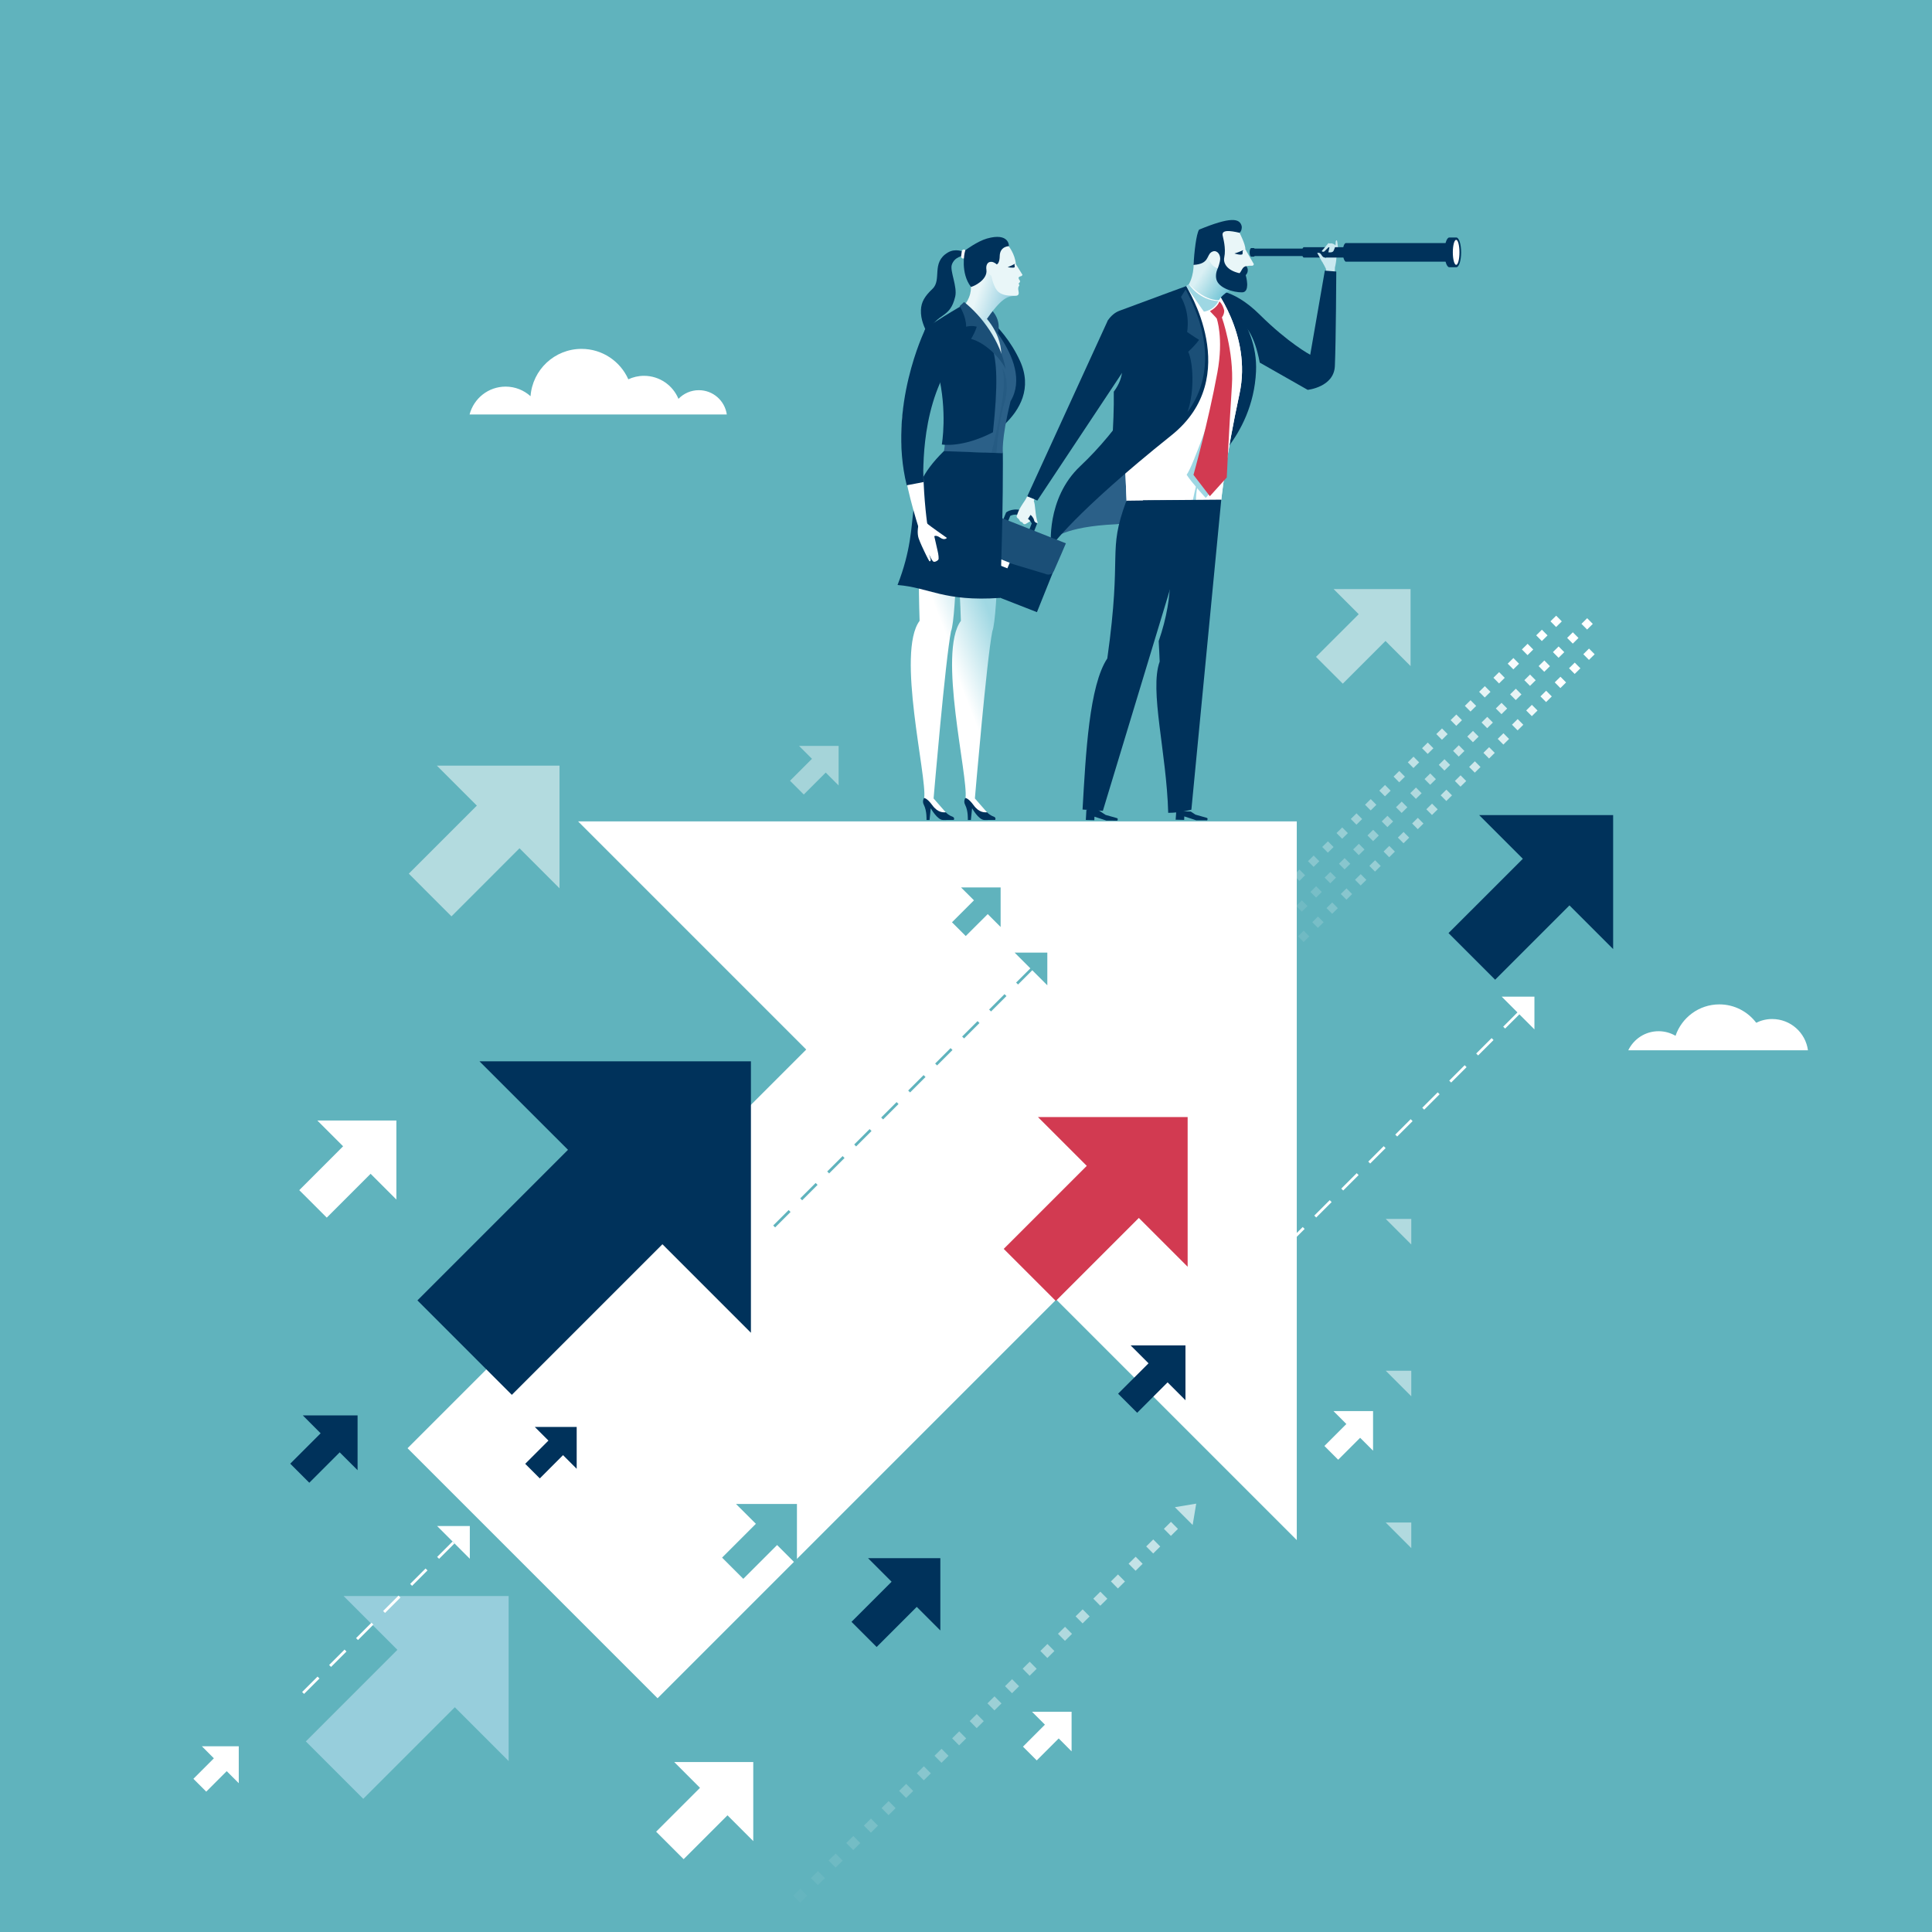 <?xml version="1.0" encoding="UTF-8"?>
<svg xmlns="http://www.w3.org/2000/svg" xmlns:xlink="http://www.w3.org/1999/xlink" viewBox="0 0 708.66 708.66">
  <defs>
    <style>
      .cls-1 {
        fill: #60b3bd;
      }

      .cls-2 {
        fill: url(#linear-gradient-4);
      }

      .cls-3 {
        fill: url(#linear-gradient-3);
      }

      .cls-4 {
        fill: url(#linear-gradient-2);
      }

      .cls-5 {
        fill: url(#linear-gradient);
      }

      .cls-6 {
        opacity: .05;
      }

      .cls-6, .cls-7, .cls-8, .cls-9, .cls-10, .cls-11, .cls-12, .cls-13, .cls-14, .cls-15, .cls-16, .cls-17, .cls-18, .cls-19, .cls-20, .cls-21, .cls-22, .cls-23, .cls-24, .cls-25, .cls-26, .cls-27 {
        fill: #fff;
      }

      .cls-7 {
        opacity: .25;
      }

      .cls-8 {
        opacity: .1;
      }

      .cls-9 {
        opacity: .15;
      }

      .cls-10 {
        opacity: .5;
      }

      .cls-11 {
        opacity: .2;
      }

      .cls-12 {
        opacity: .3;
      }

      .cls-13 {
        opacity: .45;
      }

      .cls-14 {
        opacity: .95;
      }

      .cls-15 {
        opacity: .43;
      }

      .cls-16 {
        opacity: .4;
      }

      .cls-17 {
        opacity: .65;
      }

      .cls-18 {
        opacity: .35;
      }

      .cls-19 {
        opacity: .52;
      }

      .cls-20 {
        opacity: .55;
      }

      .cls-21 {
        opacity: .6;
      }

      .cls-22 {
        opacity: .9;
      }

      .cls-23 {
        opacity: .8;
      }

      .cls-24 {
        opacity: .85;
      }

      .cls-25 {
        opacity: .75;
      }

      .cls-26 {
        opacity: .7;
      }

      .cls-28 {
        fill: #cae9f0;
      }

      .cls-29 {
        isolation: isolate;
      }

      .cls-30 {
        fill: #9ed7e3;
      }

      .cls-31 {
        fill: #e9f6f8;
      }

      .cls-32 {
        fill: url(#New_Gradient_Swatch_16);
      }

      .cls-33 {
        fill: #00325b;
      }

      .cls-34, .cls-35 {
        fill: #1b4f77;
      }

      .cls-36 {
        opacity: .63;
      }

      .cls-37 {
        opacity: .51;
      }

      .cls-38 {
        fill: #d23a51;
      }

      .cls-35 {
        mix-blend-mode: multiply;
        opacity: .29;
      }

      .cls-39 {
        fill: #97cedc;
      }

      .cls-40 {
        fill: #2b6088;
      }
    </style>
    <linearGradient id="New_Gradient_Swatch_16" data-name="New Gradient Swatch 16" x1="-467.91" y1="571.47" x2="-480.69" y2="564.44" gradientTransform="translate(965.11 -424.98) rotate(4.55)" gradientUnits="userSpaceOnUse">
      <stop offset="0" stop-color="#56b9ce"/>
      <stop offset=".56" stop-color="#a0d8e3"/>
      <stop offset="1" stop-color="#daf0f4"/>
    </linearGradient>
    <linearGradient id="linear-gradient" x1="367.65" y1="232.47" x2="348.03" y2="240.04" gradientUnits="userSpaceOnUse">
      <stop offset=".08" stop-color="#a0d8e3"/>
      <stop offset="1" stop-color="#fff"/>
    </linearGradient>
    <linearGradient id="linear-gradient-2" x1="367.5" y1="227.71" x2="347.88" y2="235.28" xlink:href="#linear-gradient"/>
    <linearGradient id="linear-gradient-3" x1="340.82" y1="117.17" x2="354.84" y2="117.17" gradientTransform="translate(23.51 -22.44) rotate(4.58)" gradientUnits="userSpaceOnUse">
      <stop offset=".08" stop-color="#a0d8e3"/>
      <stop offset="1" stop-color="#e9f6f8"/>
    </linearGradient>
    <linearGradient id="linear-gradient-4" x1="-1038.9" y1="100.13" x2="-1018.74" y2="96.4" gradientTransform="translate(-635.82 -133.09) rotate(-171.91) scale(1 -1)" gradientUnits="userSpaceOnUse">
      <stop offset="0" stop-color="#56b1ce"/>
      <stop offset="1" stop-color="#e9f6f8"/>
    </linearGradient>
  </defs>
  <g class="cls-29">
    <g id="Layer_1" data-name="Layer 1">
      <g>
        <rect class="cls-1" x="0" y="0" width="708.66" height="708.66"/>
        <path class="cls-27" d="M266.59,152.02c-.72-5.03-5.03-8.9-10.26-8.9-2.93,0-5.58,1.22-7.47,3.18-2.05-4.96-6.94-8.45-12.64-8.45-2.06,0-4,.47-5.75,1.28-2.92-6.57-9.5-11.16-17.16-11.16-9.89,0-17.98,7.65-18.71,17.36-2.42-2.18-5.62-3.52-9.14-3.52-6.36,0-11.68,4.34-13.22,10.22h94.34Z"/>
        <path class="cls-27" d="M663.16,385.25c-.87-6.48-6.41-11.47-13.13-11.47-2.1,0-4.08.5-5.85,1.37-3.1-4.09-8-6.74-13.52-6.74-7.46,0-13.79,4.82-16.07,11.52-1.83-1.06-3.94-1.68-6.21-1.68-4.91,0-9.13,2.86-11.13,7h65.91Z"/>
        <g>
          <polygon class="cls-27" points="212.05 301.29 475.66 301.29 475.66 564.91 212.05 301.29"/>
          <rect class="cls-27" x="159.4" y="425.44" width="245.43" height="129.7" transform="translate(-264.06 343.09) rotate(-45)"/>
        </g>
        <polygon class="cls-33" points="275.44 488.86 275.44 389.29 175.87 389.29 208.34 421.75 153.11 476.99 187.74 511.63 242.98 456.39 275.44 488.86"/>
        <polygon class="cls-33" points="591.7 348.12 591.7 298.98 542.56 298.98 558.58 315 531.32 342.26 548.42 359.36 575.68 332.1 591.7 348.12"/>
        <polygon class="cls-19" points="205.23 325.83 205.23 280.83 160.24 280.83 174.91 295.5 149.95 320.46 165.6 336.12 190.56 311.15 205.23 325.83"/>
        <polygon class="cls-19" points="517.4 244.32 517.4 216.08 489.17 216.08 498.38 225.29 482.71 240.95 492.54 250.77 508.2 235.11 517.4 244.32"/>
        <polygon class="cls-27" points="145.39 440 145.39 411.01 116.4 411.01 125.85 420.46 109.77 436.55 119.86 446.63 135.94 430.55 145.39 440"/>
        <polygon class="cls-27" points="276.3 675.32 276.3 646.32 247.31 646.32 256.76 655.78 240.67 671.86 250.76 681.95 266.84 665.86 276.3 675.32"/>
        <polygon class="cls-27" points="393.06 642.4 393.06 627.88 378.55 627.88 383.28 632.61 375.23 640.67 380.28 645.72 388.33 637.66 393.06 642.4"/>
        <polygon class="cls-39" points="186.57 645.96 186.57 585.42 126.02 585.42 145.76 605.16 112.18 638.75 133.24 659.81 166.83 626.22 186.57 645.96"/>
        <polygon class="cls-38" points="435.63 464.64 435.63 409.74 380.73 409.74 398.63 427.64 368.17 458.09 387.27 477.19 417.73 446.74 435.63 464.64"/>
        <polygon class="cls-27" points="87.58 654.08 87.58 640.53 74.04 640.53 78.45 644.95 70.94 652.47 75.65 657.18 83.16 649.66 87.58 654.08"/>
        <polygon class="cls-1" points="292.32 574.01 292.32 551.66 269.97 551.66 277.26 558.94 264.86 571.34 272.64 579.12 285.04 566.72 292.32 574.01"/>
        <polygon class="cls-1" points="367.03 340.02 367.03 325.51 352.51 325.51 357.25 330.24 349.19 338.29 354.24 343.34 362.3 335.29 367.03 340.02"/>
        <polygon class="cls-33" points="344.92 598.06 344.92 571.54 318.4 571.54 327.04 580.18 312.33 594.89 321.56 604.12 336.27 589.41 344.92 598.06"/>
        <polygon class="cls-33" points="131.16 539.27 131.16 519.17 111.06 519.17 117.61 525.73 106.46 536.88 113.45 543.87 124.6 532.72 131.16 539.27"/>
        <polygon class="cls-33" points="211.53 538.76 211.53 523.4 196.16 523.4 201.17 528.41 192.65 536.93 198 542.28 206.52 533.75 211.53 538.76"/>
        <polygon class="cls-27" points="503.64 532.11 503.64 517.59 489.12 517.59 493.85 522.33 485.8 530.38 490.85 535.43 498.9 527.38 503.64 532.11"/>
        <polygon class="cls-33" points="434.83 513.61 434.83 493.5 414.72 493.5 421.28 500.06 410.12 511.21 417.12 518.21 428.27 507.05 434.83 513.61"/>
        <polygon class="cls-15" points="307.61 288.11 307.61 273.6 293.1 273.6 297.83 278.33 289.78 286.38 294.83 291.43 302.88 283.38 307.61 288.11"/>
        <g>
          <g>
            <rect class="cls-6" x="471.49" y="347.15" width="2.94" height="2.94" transform="translate(-108.45 433.4) rotate(-44.69)"/>
            <rect class="cls-8" x="476.72" y="341.97" width="2.94" height="2.94" transform="translate(-103.33 435.39) rotate(-44.67)"/>
            <rect class="cls-9" x="481.95" y="336.8" width="2.94" height="2.94" transform="translate(-98.15 437.76) rotate(-44.69)"/>
            <rect class="cls-11" x="487.18" y="331.62" width="2.94" height="2.94" transform="translate(-93 439.95) rotate(-44.69)"/>
            <rect class="cls-7" x="492.41" y="326.45" width="2.94" height="2.94" transform="translate(-87.8 442.34) rotate(-44.71)"/>
            <rect class="cls-12" x="497.64" y="321.27" width="2.94" height="2.94" transform="translate(-82.72 444.18) rotate(-44.68)"/>
            <rect class="cls-18" x="502.88" y="316.1" width="2.94" height="2.94" transform="translate(-77.64 446.04) rotate(-44.64)"/>
            <rect class="cls-16" x="508.11" y="310.92" width="2.94" height="2.94" transform="translate(-72.42 448.54) rotate(-44.68)"/>
            <rect class="cls-13" x="513.34" y="305.75" width="2.94" height="2.94" transform="translate(-67.18 451.08) rotate(-44.71)"/>
            <rect class="cls-10" x="518.57" y="300.57" width="2.94" height="2.94" transform="translate(-62.18 452.66) rotate(-44.65)"/>
            <rect class="cls-20" x="523.8" y="295.4" width="2.94" height="2.94" transform="translate(-56.97 455.11) rotate(-44.68)"/>
            <rect class="cls-21" x="529.04" y="290.22" width="2.94" height="2.94" transform="translate(-51.8 457.35) rotate(-44.68)"/>
            <rect class="cls-17" x="534.27" y="285.05" width="2.94" height="2.94" transform="translate(-46.58 459.75) rotate(-44.71)"/>
            <rect class="cls-26" x="539.5" y="279.87" width="2.94" height="2.94" transform="translate(-41.51 461.66) rotate(-44.68)"/>
            <rect class="cls-25" x="544.73" y="274.7" width="2.94" height="2.94" transform="translate(-36.23 464.24) rotate(-44.72)"/>
            <rect class="cls-23" x="549.96" y="269.52" width="2.94" height="2.94" transform="translate(-31.19 466.08) rotate(-44.68)"/>
            <rect class="cls-24" x="555.2" y="264.34" width="2.94" height="2.94" transform="translate(-26.01 468.35) rotate(-44.69)"/>
            <rect class="cls-22" x="560.43" y="259.17" width="2.94" height="2.94" transform="translate(-20.92 470.38) rotate(-44.68)"/>
            <rect class="cls-14" x="565.66" y="253.99" width="2.94" height="2.94" transform="translate(-15.61 472.98) rotate(-44.72)"/>
            <rect class="cls-27" x="570.89" y="248.82" width="2.94" height="2.94" transform="translate(-10.64 474.69) rotate(-44.67)"/>
            <rect class="cls-27" x="576.13" y="243.64" width="2.94" height="2.94" transform="translate(-5.4 477.08) rotate(-44.69)"/>
            <rect class="cls-27" x="581.36" y="238.47" width="2.94" height="2.94" transform="translate(-.29 479.18) rotate(-44.68)"/>
          </g>
          <g>
            <rect class="cls-6" x="459.45" y="335.11" width="2.94" height="2.94" transform="translate(-103.54 420.99) rotate(-44.64)"/>
            <rect class="cls-8" x="464.68" y="329.94" width="2.94" height="2.94" transform="translate(-98.31 423.65) rotate(-44.69)"/>
            <rect class="cls-9" x="469.91" y="324.76" width="2.94" height="2.94" transform="translate(-93.22 425.51) rotate(-44.66)"/>
            <rect class="cls-11" x="475.15" y="319.59" width="2.94" height="2.94" transform="translate(-88.03 427.88) rotate(-44.68)"/>
            <rect class="cls-7" x="480.38" y="314.41" width="2.94" height="2.94" transform="translate(-82.86 430.2) rotate(-44.69)"/>
            <rect class="cls-12" x="485.61" y="309.24" width="2.94" height="2.94" transform="translate(-77.78 432.04) rotate(-44.66)"/>
            <rect class="cls-18" x="490.84" y="304.06" width="2.94" height="2.94" transform="translate(-72.57 434.5) rotate(-44.68)"/>
            <rect class="cls-16" x="496.07" y="298.89" width="2.94" height="2.94" transform="translate(-67.32 437.08) rotate(-44.72)"/>
            <rect class="cls-13" x="501.31" y="293.71" width="2.94" height="2.94" transform="translate(-62.1 439.52) rotate(-44.75)"/>
            <rect class="cls-10" x="506.54" y="288.54" width="2.94" height="2.94" transform="translate(-57.1 441.11) rotate(-44.69)"/>
            <rect class="cls-20" x="511.77" y="283.36" width="2.94" height="2.94" transform="translate(-52.08 442.83) rotate(-44.64)"/>
            <rect class="cls-21" x="517" y="278.18" width="2.95" height="2.94" transform="translate(-46.83 445.35) rotate(-44.68)"/>
            <rect class="cls-17" x="522.23" y="273.01" width="2.94" height="2.94" transform="translate(-41.62 447.72) rotate(-44.7)"/>
            <rect class="cls-26" x="527.46" y="267.83" width="2.94" height="2.94" transform="translate(-36.5 449.8) rotate(-44.69)"/>
            <rect class="cls-25" x="532.7" y="262.66" width="2.94" height="2.94" transform="translate(-31.4 451.85) rotate(-44.67)"/>
            <rect class="cls-23" x="537.93" y="257.48" width="2.94" height="2.94" transform="translate(-26.23 454.07) rotate(-44.68)"/>
            <rect class="cls-24" x="543.16" y="252.31" width="2.95" height="2.94" transform="translate(-21.08 456.27) rotate(-44.68)"/>
            <rect class="cls-22" x="548.39" y="247.13" width="2.94" height="2.94" transform="translate(-15.95 458.38) rotate(-44.67)"/>
            <rect class="cls-14" x="553.63" y="241.96" width="2.94" height="2.94" transform="translate(-10.8 460.57) rotate(-44.67)"/>
            <rect class="cls-27" x="558.86" y="236.78" width="2.94" height="2.94" transform="translate(-5.55 463.01) rotate(-44.7)"/>
            <rect class="cls-27" x="564.09" y="231.61" width="2.94" height="2.94" transform="translate(-.47 465) rotate(-44.68)"/>
            <rect class="cls-27" x="569.32" y="226.43" width="2.94" height="2.94" transform="translate(4.73 467.31) rotate(-44.69)"/>
          </g>
          <g>
            <rect class="cls-6" x="470.8" y="336.02" width="2.94" height="2.94" transform="translate(-100.87 429.39) rotate(-44.66)"/>
            <rect class="cls-8" x="476.04" y="330.85" width="2.94" height="2.94" transform="translate(-95.67 431.89) rotate(-44.69)"/>
            <rect class="cls-9" x="481.27" y="325.67" width="2.94" height="2.94" transform="translate(-90.55 433.89) rotate(-44.67)"/>
            <rect class="cls-11" x="486.5" y="320.5" width="2.94" height="2.94" transform="translate(-85.34 436.4) rotate(-44.71)"/>
            <rect class="cls-7" x="491.73" y="315.32" width="2.94" height="2.94" transform="translate(-80.19 438.57) rotate(-44.7)"/>
            <rect class="cls-12" x="496.96" y="310.14" width="2.94" height="2.94" transform="translate(-75.14 440.28) rotate(-44.66)"/>
            <rect class="cls-18" x="502.2" y="304.97" width="2.94" height="2.94" transform="translate(-69.96 442.61) rotate(-44.67)"/>
            <rect class="cls-16" x="507.43" y="299.79" width="2.94" height="2.94" transform="translate(-64.72 445.13) rotate(-44.7)"/>
            <rect class="cls-13" x="512.66" y="294.62" width="2.94" height="2.94" transform="translate(-59.55 447.38) rotate(-44.71)"/>
            <rect class="cls-10" x="517.89" y="289.44" width="2.94" height="2.94" transform="translate(-54.58 448.88) rotate(-44.64)"/>
            <rect class="cls-20" x="523.12" y="284.27" width="2.94" height="2.94" transform="translate(-49.32 451.47) rotate(-44.68)"/>
            <rect class="cls-21" x="528.36" y="279.09" width="2.94" height="2.94" transform="translate(-44.15 453.72) rotate(-44.69)"/>
            <rect class="cls-17" x="533.59" y="273.92" width="2.94" height="2.94" transform="translate(-39.02 455.85) rotate(-44.68)"/>
            <rect class="cls-26" x="538.82" y="268.74" width="2.94" height="2.94" transform="translate(-33.89 457.95) rotate(-44.68)"/>
            <rect class="cls-25" x="544.05" y="263.57" width="2.94" height="2.94" transform="translate(-28.6 460.55) rotate(-44.72)"/>
            <rect class="cls-23" x="549.28" y="258.39" width="2.94" height="2.94" transform="translate(-23.47 462.66) rotate(-44.71)"/>
            <rect class="cls-24" x="554.52" y="253.22" width="2.94" height="2.94" transform="translate(-18.39 464.65) rotate(-44.69)"/>
            <rect class="cls-22" x="559.75" y="248.04" width="2.94" height="2.94" transform="translate(-13.32 466.61) rotate(-44.67)"/>
            <rect class="cls-14" x="564.98" y="242.87" width="2.94" height="2.94" transform="translate(-8.13 468.9) rotate(-44.68)"/>
            <rect class="cls-27" x="570.21" y="237.69" width="2.94" height="2.94" transform="translate(-2.96 471.12) rotate(-44.68)"/>
            <rect class="cls-27" x="575.44" y="232.51" width="2.94" height="2.94" transform="translate(2.3 473.58) rotate(-44.71)"/>
            <rect class="cls-27" x="580.68" y="227.34" width="2.94" height="2.94" transform="translate(7.34 475.48) rotate(-44.68)"/>
          </g>
        </g>
        <g>
          <rect class="cls-27" x="481.26" y="442.9" width="8" height="1" transform="translate(-171.4 473) rotate(-45)"/>
          <rect class="cls-27" x="501.06" y="423.1" width="8" height="1" transform="translate(-151.6 481.2) rotate(-45)"/>
          <rect class="cls-27" x="491.16" y="433" width="8" height="1" transform="translate(-161.5 477.1) rotate(-45)"/>
          <rect class="cls-27" x="461.47" y="462.7" width="8" height="1" transform="translate(-191.2 464.8) rotate(-45)"/>
          <rect class="cls-27" x="471.36" y="452.8" width="8" height="1" transform="translate(-181.3 468.85) rotate(-45)"/>
          <rect class="cls-27" x="455.83" y="470.83" width="3" height="1" transform="translate(-199.33 461.43) rotate(-45)"/>
          <rect class="cls-27" x="540.66" y="383.5" width="8" height="1" transform="translate(-112.01 497.56) rotate(-45)"/>
          <rect class="cls-27" x="530.76" y="393.4" width="8" height="1" transform="translate(-121.9 493.5) rotate(-45)"/>
          <rect class="cls-27" x="520.86" y="403.3" width="8" height="1" transform="translate(-131.79 489.45) rotate(-45)"/>
          <rect class="cls-27" x="510.96" y="413.2" width="8" height="1" transform="translate(-141.7 485.3) rotate(-45)"/>
          <polygon class="cls-27" points="562.83 365.58 550.83 365.58 556.6 371.35 551.38 376.58 552.08 377.28 557.31 372.06 562.83 377.58 562.83 365.58"/>
        </g>
        <g>
          <rect class="cls-27" x="129.81" y="597.85" width="8" height="1" transform="translate(-383.93 269.91) rotate(-45)"/>
          <rect class="cls-27" x="110.01" y="617.65" width="8" height="1" transform="translate(-403.71 261.67) rotate(-45)"/>
          <rect class="cls-27" x="119.91" y="607.75" width="8" height="1" transform="translate(-393.81 265.77) rotate(-45)"/>
          <rect class="cls-27" x="139.71" y="587.95" width="8" height="1" transform="translate(-374.01 273.97) rotate(-45)"/>
          <rect class="cls-27" x="149.61" y="578.05" width="8" height="1" transform="translate(-364.09 278.03) rotate(-45)"/>
          <rect class="cls-27" x="159.51" y="568.15" width="8" height="1" transform="translate(-354.19 282.13) rotate(-45)"/>
          <polygon class="cls-27" points="160.33 559.75 172.33 571.75 172.33 559.75 160.33 559.75"/>
        </g>
        <g>
          <rect class="cls-1" x="302.6" y="426.73" width="8" height="1" transform="translate(-212.3 341.93) rotate(-45)"/>
          <rect class="cls-1" x="312.5" y="416.83" width="8" height="1" transform="translate(-202.4 346.03) rotate(-45)"/>
          <rect class="cls-1" x="292.7" y="436.63" width="8" height="1" transform="translate(-222.19 337.79) rotate(-45)"/>
          <rect class="cls-1" x="282.8" y="446.53" width="8" height="1" transform="translate(-232.1 333.73) rotate(-45)"/>
          <rect class="cls-1" x="322.4" y="406.93" width="8" height="1" transform="translate(-192.5 350.13) rotate(-45)"/>
          <rect class="cls-1" x="352.1" y="377.23" width="8" height="1" transform="translate(-162.8 362.43) rotate(-45)"/>
          <rect class="cls-1" x="332.3" y="397.03" width="8" height="1" transform="translate(-182.6 354.23) rotate(-45)"/>
          <rect class="cls-1" x="361.99" y="367.33" width="8" height="1" transform="translate(-152.9 366.53) rotate(-45)"/>
          <rect class="cls-1" x="342.2" y="387.13" width="8" height="1" transform="translate(-172.7 358.33) rotate(-45)"/>
          <polygon class="cls-1" points="384.16 349.41 372.16 349.41 377.94 355.19 372.71 360.41 373.42 361.12 378.64 355.89 384.16 361.41 384.16 349.41"/>
        </g>
        <g class="cls-36">
          <rect class="cls-6" x="291.73" y="693.46" width="3.64" height="3.64" transform="translate(-403.98 407.12) rotate(-44.66)"/>
          <rect class="cls-8" x="298.21" y="687.06" width="3.64" height="3.64" transform="translate(-397.55 409.67) rotate(-44.65)"/>
          <rect class="cls-9" x="304.68" y="680.66" width="3.64" height="3.64" transform="translate(-391.26 412.58) rotate(-44.67)"/>
          <rect class="cls-11" x="311.15" y="674.25" width="3.64" height="3.64" transform="translate(-385.02 415.62) rotate(-44.7)"/>
          <rect class="cls-7" x="317.63" y="667.85" width="3.64" height="3.64" transform="translate(-378.74 418.58) rotate(-44.72)"/>
          <rect class="cls-12" x="324.1" y="661.45" width="3.64" height="3.64" transform="translate(-372.27 421.02) rotate(-44.7)"/>
          <rect class="cls-18" x="330.57" y="655.04" width="3.64" height="3.64" transform="translate(-365.76 423.33) rotate(-44.66)"/>
          <rect class="cls-16" x="337.04" y="648.64" width="3.64" height="3.64" transform="translate(-359.45 426.21) rotate(-44.68)"/>
          <rect class="cls-13" x="343.52" y="642.24" width="3.64" height="3.64" transform="translate(-353.22 429.38) rotate(-44.72)"/>
          <rect class="cls-10" x="349.99" y="635.84" width="3.64" height="3.64" transform="translate(-346.66 431.48) rotate(-44.67)"/>
          <rect class="cls-20" x="356.46" y="629.43" width="3.64" height="3.64" transform="translate(-340.28 434.14) rotate(-44.66)"/>
          <rect class="cls-21" x="362.94" y="623.03" width="3.64" height="3.64" transform="translate(-334.05 437.35) rotate(-44.71)"/>
          <rect class="cls-17" x="369.41" y="616.63" width="3.64" height="3.64" transform="translate(-327.57 439.66) rotate(-44.67)"/>
          <rect class="cls-26" x="375.88" y="610.22" width="3.64" height="3.64" transform="translate(-321.17 442.24) rotate(-44.66)"/>
          <rect class="cls-25" x="382.35" y="603.82" width="3.64" height="3.64" transform="translate(-314.89 445.32) rotate(-44.7)"/>
          <rect class="cls-23" x="388.83" y="597.42" width="3.64" height="3.64" transform="translate(-308.43 447.64) rotate(-44.66)"/>
          <rect class="cls-24" x="395.3" y="591.02" width="3.64" height="3.64" transform="translate(-302.14 450.71) rotate(-44.69)"/>
          <rect class="cls-22" x="401.77" y="584.61" width="3.64" height="3.64" transform="translate(-295.81 453.7) rotate(-44.72)"/>
          <rect class="cls-14" x="408.25" y="578.21" width="3.64" height="3.64" transform="translate(-289.34 455.87) rotate(-44.67)"/>
          <rect class="cls-27" x="414.72" y="571.81" width="3.64" height="3.64" transform="translate(-283 458.72) rotate(-44.69)"/>
          <rect class="cls-27" x="421.19" y="565.4" width="3.64" height="3.64" transform="translate(-276.58 461.12) rotate(-44.66)"/>
          <rect class="cls-27" x="427.67" y="559" width="3.64" height="3.64" transform="translate(-270.28 464.38) rotate(-44.71)"/>
          <polygon class="cls-27" points="438.77 551.54 437.47 559.37 430.95 552.84 438.77 551.54"/>
        </g>
        <g>
          <g class="cls-37">
            <polygon class="cls-27" points="517.66 567.85 508.29 558.47 517.66 558.47 517.66 567.85"/>
          </g>
          <g class="cls-37">
            <polygon class="cls-27" points="517.66 512.16 508.29 502.79 517.66 502.79 517.66 512.16"/>
          </g>
          <g class="cls-37">
            <polygon class="cls-27" points="517.66 456.48 508.29 447.1 517.66 447.1 517.66 456.48"/>
          </g>
        </g>
        <g>
          <path class="cls-28" d="M486.33,100.11s.21-.89.04-1.47c-.17-.59-3.22-5.85-3.22-5.85,0,0,.99-.37,1.64.83.38.72,1.58,1.2,1.58,1.2l.9-5.58.73.14.06-.14s1.11,0,1.79.77c.18-.73-.14-2.05.56-1.82.12.36.43,3.04.43,3.22,0,.41-.52,1.53-.52,1.53,0,0-.06,1.22-.2,2.59-.15,1.37-.47,2.6-.47,2.6l-.04,1.71-3.26.28Z"/>
          <path class="cls-33" d="M444.23,106.5s7.42-1.42,17.85,8.92c10.55,10.46,18.51,14.71,18.51,14.71l5.36-30.87,4.2.34s-.12,25.4-.52,34.67c-.33,7.73-9.97,8.73-9.97,8.73,0,0-13.7-7.8-17.58-10-3.95-20.68-13.07-14.95-13.07-14.95l-4.79-11.54Z"/>
          <g>
            <path class="cls-33" d="M459.86,91h-.89c-.34,0-.61.7-.61,1.57s.27,1.57.61,1.57h.89c.34,0,.61-.7.61-1.57s-.27-1.57-.61-1.57Z"/>
            <path class="cls-33" d="M484.99,93.93h-25.13s-.55-.18-.55-1.43.55-1.31.55-1.31h25.13v2.74Z"/>
            <path class="cls-33" d="M501.97,94.46h-23.79s-.58-.13-.58-1.88.58-1.91.58-1.91h23.79v3.79Z"/>
            <path class="cls-33" d="M533.95,95.98h-40.37s-1.01-.49-1.01-3.52,1.01-3.3,1.01-3.3h40.37v6.82Z"/>
            <g>
              <path class="cls-33" d="M534.19,87.12h-2.58c-.97,0-1.76,2.44-1.76,5.45s.79,5.45,1.76,5.45h2.58c.97,0,1.76-2.44,1.76-5.45s-.79-5.45-1.76-5.45Z"/>
              <path class="cls-27" d="M535.33,92.56c0,2.53-.54,4.58-1.21,4.58s-1.22-2.05-1.22-4.58.54-4.58,1.22-4.58,1.21,2.05,1.21,4.58Z"/>
            </g>
          </g>
          <path class="cls-28" d="M484.99,96s-1.52-2.68-1.84-3.22c1.02-.22,1.23.25,1.76,1.02.58.85,1.65.91,1.65.91l-1.57,1.29Z"/>
          <path class="cls-28" d="M489.68,90.67c.06-.18.11-.31.11-.31l-.75-.31-.65-.63-1.16-.2s-2.15,2.57-2.42,2.89c.02.14.62.44,1.03.04.4-.4,1.51-1.49,1.51-1.49h.29l-.39,1.9h.97s.63-.09.86-.43c.17-.24.45-1.02.6-1.46h0,0Z"/>
          <g>
            <g>
              <path class="cls-40" d="M386.35,197.73s3.71-4.54,22.9-5.43c20.4-.96,27.34-48.45,26.76-44.58,0,0-28.37,18.96-40.08,33.11-3.15,3.81-9.58,16.9-9.58,16.9Z"/>
              <path class="cls-33" d="M440.76,173.76s18.8-12.94,19.95-37.48c.88-18.84-14.72-30.99-14.72-30.99l-5.23,68.46Z"/>
              <path class="cls-27" d="M447.96,183.29s1.62-15.43,6.69-38.9c4.73-21.9-10.02-39.94-10.02-39.94l-8.51-.19s-16.62,15.75-21.4,34.3c-2.92,11.37-2.59,18.72-2.59,18.72l1.17,28.09,34.67-2.08Z"/>
              <path class="cls-27" d="M447.96,183.38s1.62-15.43,6.69-38.9c4.73-21.9-10.02-39.94-10.02-39.94l-8.51-.19s-16.62,15.75-21.4,34.3c-2.92,11.37-2.59,18.72-2.59,18.72l1.17,28.09,34.67-2.08Z"/>
              <path class="cls-30" d="M439.05,188.16s-1.85-9.44,2.87-16.43c5.13-7.59,5.58-23.12,5.58-23.12,0,0-2.02,12.87-6.09,22.14-4.07,9.28-4.45,17.31-4.45,17.31l2.09.09Z"/>
              <path class="cls-30" d="M436.08,104.26l-1.02.7,6.53,9.35s3.62-.36,5.32-3.87c-7.2-.32-10.82-6.18-10.82-6.18Z"/>
              <path class="cls-33" d="M435.05,104.96s21.49,33.24-5.39,54.73c-35.75,28.58-44.14,40.88-44.14,40.88,0,0-1.93-17.65,10.68-29.55,29.62-27.95,38.85-66.06,38.85-66.06Z"/>
              <path class="cls-33" d="M407.27,170.1s1.45-13.96,1.27-26.43c8.56-11.54-3.48-19.46-2.18-26.16,1.16-1.67,2.57-2.89,4.25-3.52,14.79-5.51,24.45-9.03,24.45-9.03,0,0,10.57,17.73-3.54,38.63-14.11,20.88-24.24,26.52-24.24,26.52Z"/>
              <path class="cls-30" d="M446.07,146.36s1.71,28.48.82,30.74c-1.86,2.35-4.62,5.55-4.62,5.55,0,0-5.13-5.58-7.01-8.51,2.5-3.3,10.81-27.78,10.81-27.78Z"/>
              <path class="cls-38" d="M447.27,110.56s1.08.71,1.77,3.26c.07,1.49-.85,2.62-.85,2.62,0,0,4.47,12.53,3.68,24.91-1.22,19.01-1.89,33.79-1.89,33.79l-6.2,6.87-6.01-7.83s5.4-19.2,8.77-37.55c2.34-12.68-.25-19.82-.25-19.82,0,0-.67-.83-2.47-2.66,3-1.69,3.46-3.6,3.46-3.6Z"/>
              <path class="cls-34" d="M433.17,108.94s3.39,5.15,2.28,12.83c2.27,1.61,4.36,2.88,4.36,2.88,0,0-1.12,1.75-3.98,4.37,1.76,3.67,2.48,14.2-.25,22.12,9.51-12.92,6.23-26.98,4.4-33.04-1.83-6.05-5.09-11.93-5.09-11.93l-1.72,2.77Z"/>
              <path class="cls-32" d="M436.1,104.19s1.71-2.54,1.76-7.68c.05-5.13,5.61-4.21,5.61-4.21,0,0,3.81,3.27,4.23,5.98.38,2.5.93,5.66,2.1,5.68,2.4.06,6.11.33,6.11.33,0,0-6.6,2.11-8.82,5.82-5.95.05-10.98-5.93-10.98-5.93Z"/>
              <polygon class="cls-33" points="376.79 182.08 380.49 183.61 413.75 133.5 406.36 117.51 376.79 182.08"/>
              <g>
                <g>
                  <path class="cls-31" d="M455.81,106.14c-2.23-.29-3.94-.65-6.05-.93-2.78-.37-3.58-3.5-3.58-3.5l.55-3.26s-1.89-.39-3.05-2.64c-.24-.47-.8-3.25,1.43-3.75,3.29-.76,1.53-8.65,1.53-8.65l4.48-.58,3.55,2.55s2.24,4.37,2.13,6.08c.51.91,3.11,5.41,3.11,5.41,0,0-.04.67-.83.61-.99-.07-1.88.15-1.88.15,0,0-.45,1.1.03,2.25-.04.4-.09.59-.28,1.06-.25.21-.26.4-.3.84-.87,1.63.86,2.27.66,3.38-.07.37-.68,1.1-1.49.99Z"/>
                  <path class="cls-33" d="M455.78,93.06c-.04.18-.06.34-.75.35-.67.01-1.51-.23-2.2-.41-.16-.04,1.08-.27,2.92-1.15.52-.25.18.09,0,.34.08.12.08.59.02.87Z"/>
                </g>
                <path class="cls-33" d="M456.94,100.94s1.5-1.47.25-3.3c-1.5.06-1.72,1.83-2.53,2.57-4.63-1.01-6.04-3.7-5.61-5.74.74-3.55-.48-7.32-.54-7.9-.66-2.43,2.69-1.99,6.15-1.18.75-.59.92-1.84.8-2.41-.72-3.04-4.22-3.44-15.63,1.25-1.06,1.63-1.76,8.24-2.06,12.94,5.85-.35,4.7-3.49,6.58-4.7,1.7-1.05,3.18.47,3.22,2.35.02,1.35-.86,3.52-.86,3.52,0,0-1.05,2-.56,4.05.79,3.31,6.23,4.88,9.44,4.85,3.21-.03,1.35-6.28,1.35-6.28Z"/>
              </g>
              <g>
                <path class="cls-33" d="M368.04,190.44l1-2.46.21-.16c.11-.07,2.67-1.88,6.56-.27,3.85,1.6,4.5,4.12,4.52,4.22l.07.28-1.09,2.81-1.73-.67.86-2.21c-.23-.51-1.03-1.75-3.33-2.7-2.36-.98-4-.35-4.55-.06l-.77,1.92-1.73-.7Z"/>
                <polygon class="cls-33" points="380.35 224.54 347.03 211.52 353.42 195.8 368.95 205.46 386.66 208.83 380.35 224.54"/>
                <path class="cls-34" d="M354.07,198.89s-2.55-1.04-1.59-3.17c.96-2.14,4.29-9.92,4.29-9.92l34.2,13.49s-3.15,7.42-4.29,9.91c-1.13,2.5-3.35,1.26-3.35,1.26l-14.76-4.44-14.51-7.14Z"/>
                <polygon class="cls-27" points="369.51 208.46 365.84 207.02 366.69 204.98 370.36 206.42 369.51 208.46"/>
              </g>
              <path class="cls-31" d="M379.43,183.15s-.14.32-.23.71c.6,1.04.42,4.89,1.43,7.88.08.26-1.12.06-1.3-.84-.23-1.18-1.31-2.05-1.31-2.05l-.98,1.51s.52.23.88.82c-.39.25-.9.52-1.6.95-.53.33-.97.04-1.1-.2-.12-.21-.2-.35-.49-.43-.51-.15-.72-.48-.85-.82-.08-.2-.33-.41-.58-.6-.47-.36-.4-.68-.4-.68,0,0,.48-1.58,1.04-2.64.75-1.38,2.15-3.4,2.15-3.4l.69-1.28,2.64,1.07Z"/>
            </g>
            <g>
              <path class="cls-33" d="M398.49,297.1l-.21,3.67,3.12.08.05-1.29,4.35,1.42,4.03.02s.49-.79-.23-.94c-.21-.05-4.06-1.15-4.06-1.15l-3.48-2.29-3.56.5Z"/>
              <path class="cls-33" d="M431.46,297.48l-.23,3.19,3.12.08.05-1.29,4.35,1.42,4.03.02s.49-.79-.23-.94c-.2-.05-4.06-1.15-4.06-1.15l-1.72-1.13-5.31-.18Z"/>
              <path class="cls-33" d="M437,296.99s-4,1.16-8.5,1.16c-.59-22.15-6.95-44.95-3.13-55.48-.08-2.54-.22-4.93-.36-7.5,12.08-35.01-5.86-51.65-5.86-51.65l28.81-.24-10.96,113.71Z"/>
              <path class="cls-33" d="M439.05,183.53l-34.52,113.89s-5.63-.35-7.45-.48c1.19-20.76,2.46-45.46,9.08-55.43,5.61-39.84-.12-38.56,7.01-57.85,13.19-.24,25.88-.12,25.88-.12Z"/>
            </g>
          </g>
        </g>
        <g>
          <path class="cls-33" d="M355.63,164.25s27.68-11.81,18.49-31.9c-6.59-14.41-19.05-21.42-19.05-21.42l.56,53.33Z"/>
          <g>
            <path class="cls-5" d="M362.06,297.98l-4.47-5.11s4.36-51.32,6.4-61.32c2.11-5.12,2.73-50.43,2.73-50.43,0,0-15.26-10.71-16.07-5.76-2.14,12.95.92,23.78,1.81,52.36-8.6,11.58,2.77,57.13,1.69,65.06,0,1,1.49,2.05,1.49,2.05l5.45,4.64.97-1.49Z"/>
            <path class="cls-33" d="M362.06,297.96c1.26,1.26,2.32,1.51,2.57,1.63.86.44.38,1.16.38,1.16,0,0-2.97,0-3.93.02-2.08.04-4.52-4.3-4.52-4.3l-.44,4.31h-1.12s.18-3.35-.97-5.53c-.75-1.42.05-2.53.05-2.53,0,0,1.02-.13,3.01,2.59,2.11,2.94,4.17,2.65,4.97,2.65Z"/>
          </g>
          <g>
            <path class="cls-4" d="M346.91,297.98l-4.47-5.11s4.36-51.32,6.4-61.32c2.11-5.12,2.73-50.43,2.73-50.43,0,0-10.81-10.25-11.62-5.3-2.14,12.95-3.53,23.33-2.64,51.9-8.6,11.58,2.77,57.13,1.69,65.06,0,1,1.49,2.05,1.49,2.05l5.45,4.64.97-1.49Z"/>
            <path class="cls-33" d="M346.9,297.96c1.26,1.26,2.32,1.51,2.56,1.63.86.44.38,1.16.38,1.16,0,0-2.97,0-3.93.02-2.08.04-4.51-4.3-4.51-4.3l-.44,4.31h-1.12s.18-3.35-.96-5.53c-.75-1.42.05-2.53.05-2.53,0,0,1.02-.13,3.01,2.59,2.11,2.94,4.17,2.65,4.97,2.65Z"/>
          </g>
          <path class="cls-40" d="M367.88,166.28s-.76-4.63,2.79-19.1c9.09-15.21-14.47-35.92-14.47-35.92,0,0-5.21,4.08-8.34,6.75-7.66,6.51-2.53,13.37-3.16,17.68,3.67,20.81,1.5,30.02,1.5,30.02l21.68.57Z"/>
          <path class="cls-35" d="M365.37,167.71s.64-11.86,3.02-19.91c2.45-8.28-.9-13.17-.9-13.17,0,0,1.56,3.38.13,12.45-1.54,9.8-4.47,21.22-4.47,21.22l2.21-.59Z"/>
          <path class="cls-33" d="M345.46,163.05s2.14-11.96-1.36-26.26c-1.57-3.23-2.54-5.97-3.2-7.29-2.29-4.59-2.6-8.35-.91-9.45,5.14-3.35,7.42-4.78,12.66-7.86,10.4,12.23,15.28,11.36,11.57,46.36-11.43,5.89-18.76,4.49-18.76,4.49Z"/>
          <path class="cls-33" d="M346.2,165.48c-16.77,16.48-7.14,23.73-16.98,49.1,11.59.9,17.02,6.18,37.59,4.73,1.28-33,1.03-53.11,1.03-53.11,0,0-4.88-.08-21.64-.72Z"/>
          <path class="cls-27" d="M338.66,189.83s.89,1.57,1.43,2.19c.54.61,7.24,5.28,7.24,5.28,0,0-.83,1.06-2.46-.08-1.57-1.1-2.17-.52-2.17-.52,0,0,.96,4.34,1.24,5.47.28,1.14.49,2.8.24,3.12-.17.22-.84.82-1.6.78-.38-.01-.89-.75-1.78-2.68.19.98,1.12,2.39.15,2.52-.35-.37-1.86-3.56-1.96-3.77-.23-.5-1.42-2.92-2.02-4.66-.6-1.75-.24-3.95-.24-3.95l.46-3.09,1.48-.6Z"/>
          <g>
            <path class="cls-27" d="M333.55,139.44c-5.15,19.03-3.06,33.4,3.65,54.94,1.59-.18,2.3-.33,3.18-.34-1.52-9.98-3.98-37.14,2.68-50.64-4.69-4.71-8.42-4.19-9.5-3.96Z"/>
            <path class="cls-33" d="M338.78,176.82s-1.75-25.65,9.76-43.29c-1.72-7.32-3.7-9.66-3.7-9.66l-5.65-2.68s-13.65,28.12-6.6,56.81l6.19-1.18Z"/>
          </g>
          <path class="cls-34" d="M365.98,122.3s-2.72-2.92-8.75-7.94c.2-.14,3.62-2.26,4.45-2.45,6.48,4.66,4.3,10.38,4.3,10.38Z"/>
          <path class="cls-3" d="M359.95,114.78s7.22,6.34,7.32,15.18c-8.18-10.56-12.86-15.09-12.86-15.09l5.54-.09Z"/>
          <g>
            <path class="cls-2" d="M353.64,112.1c3.32-4.16,2.38-7.73,2.41-8.18l6.17-8.58s3.45,2.53,2.93,8.59c-.15,1.75,2.12,3.07,3.7,3.57,2.72.86,3.6.67,4.01.97-3.2.22-5.13.19-11.59,9.52-2.89-2.85-5.46-4.45-7.63-5.88Z"/>
            <path class="cls-33" d="M353.34,92.34s-2.87-1.37-5.66.28c-6.23,3.69-2.1,9.98-5.65,13.34-2.87,2.72-4.11,4.82-4.23,7.75-.15,3.57,1.38,6.58,2.31,8.5,3.89-7.93,8.28-5.04,10.26-13.4.86-3.63-1.97-9.34-1.26-11.64.93-2.98,4.13-3.34,4.13-3.34l.09-1.49Z"/>
            <path class="cls-27" d="M354.06,94.18c-.05.41-.44.71-.86.65h0c-.43-.06-.72-.45-.65-.87l.24-1.78c.06-.41.44-.71.86-.64h0c.42.06.71.45.65.87l-.24,1.78Z"/>
            <path class="cls-31" d="M371.82,108.48c-2.11,0-3.94-.15-5.46-1.31-1.95-1.49-2.74-6.01-2.74-6.01,0,0-1.65-1.05-1.65-2.5,0-1.47-.33-2.17,2.09-2.87,3.58-1.04.49-5.71.49-5.71l2.44-1.75s1.43-.33,2.17.77c.92,1.36,3.08,3.85,3.46,7.79,1.36,2.22,2.41,3.88,2.41,3.88,0,0-.07.48-.67.57-.53.08-.77.53-.77.53,0,0,.08.62.59,1.2-.02.29-.19.73-.61.95.26.16.3.52.31.75-1.04,1.09.37,2.72-.51,3.47-.31.27-.61.25-1.55.25Z"/>
            <path class="cls-33" d="M353.85,92.68l.21-.87s4.41-3.3,7.94-4.31c8.3-2.35,8.08,2.79,8.08,2.79,0,0-3.3,0-3.38,3.61-.04,2.11-.62,2.89-1.09,3.08-2.29-1.97-4.17-.68-3.8,1.92.55,3.85-4.88,6.25-5.66,6.34-3.95-5.17-2.31-12.56-2.31-12.56Z"/>
            <path class="cls-33" d="M372.19,97.84c-.01.16-.01.31-.6.34-.58.03-1.32-.04-1.94-.19-.15-.03.91-.27,2.4-1.12.42-.24.16.07.04.31.09.1.12.42.1.67Z"/>
          </g>
          <path class="cls-34" d="M351.99,112.27s2.42,3.74,2.39,7.56c2.23-.55,3.87,0,3.87,0,0,0-.24,1.38-2.05,4.49,5.25,1.4,10.81,7.08,12.65,10.98-1.83-10.17-8.72-19.38-15.23-24.53-.79.82-1.62,1.51-1.62,1.51Z"/>
        </g>
      </g>
    </g>
  </g>
</svg>